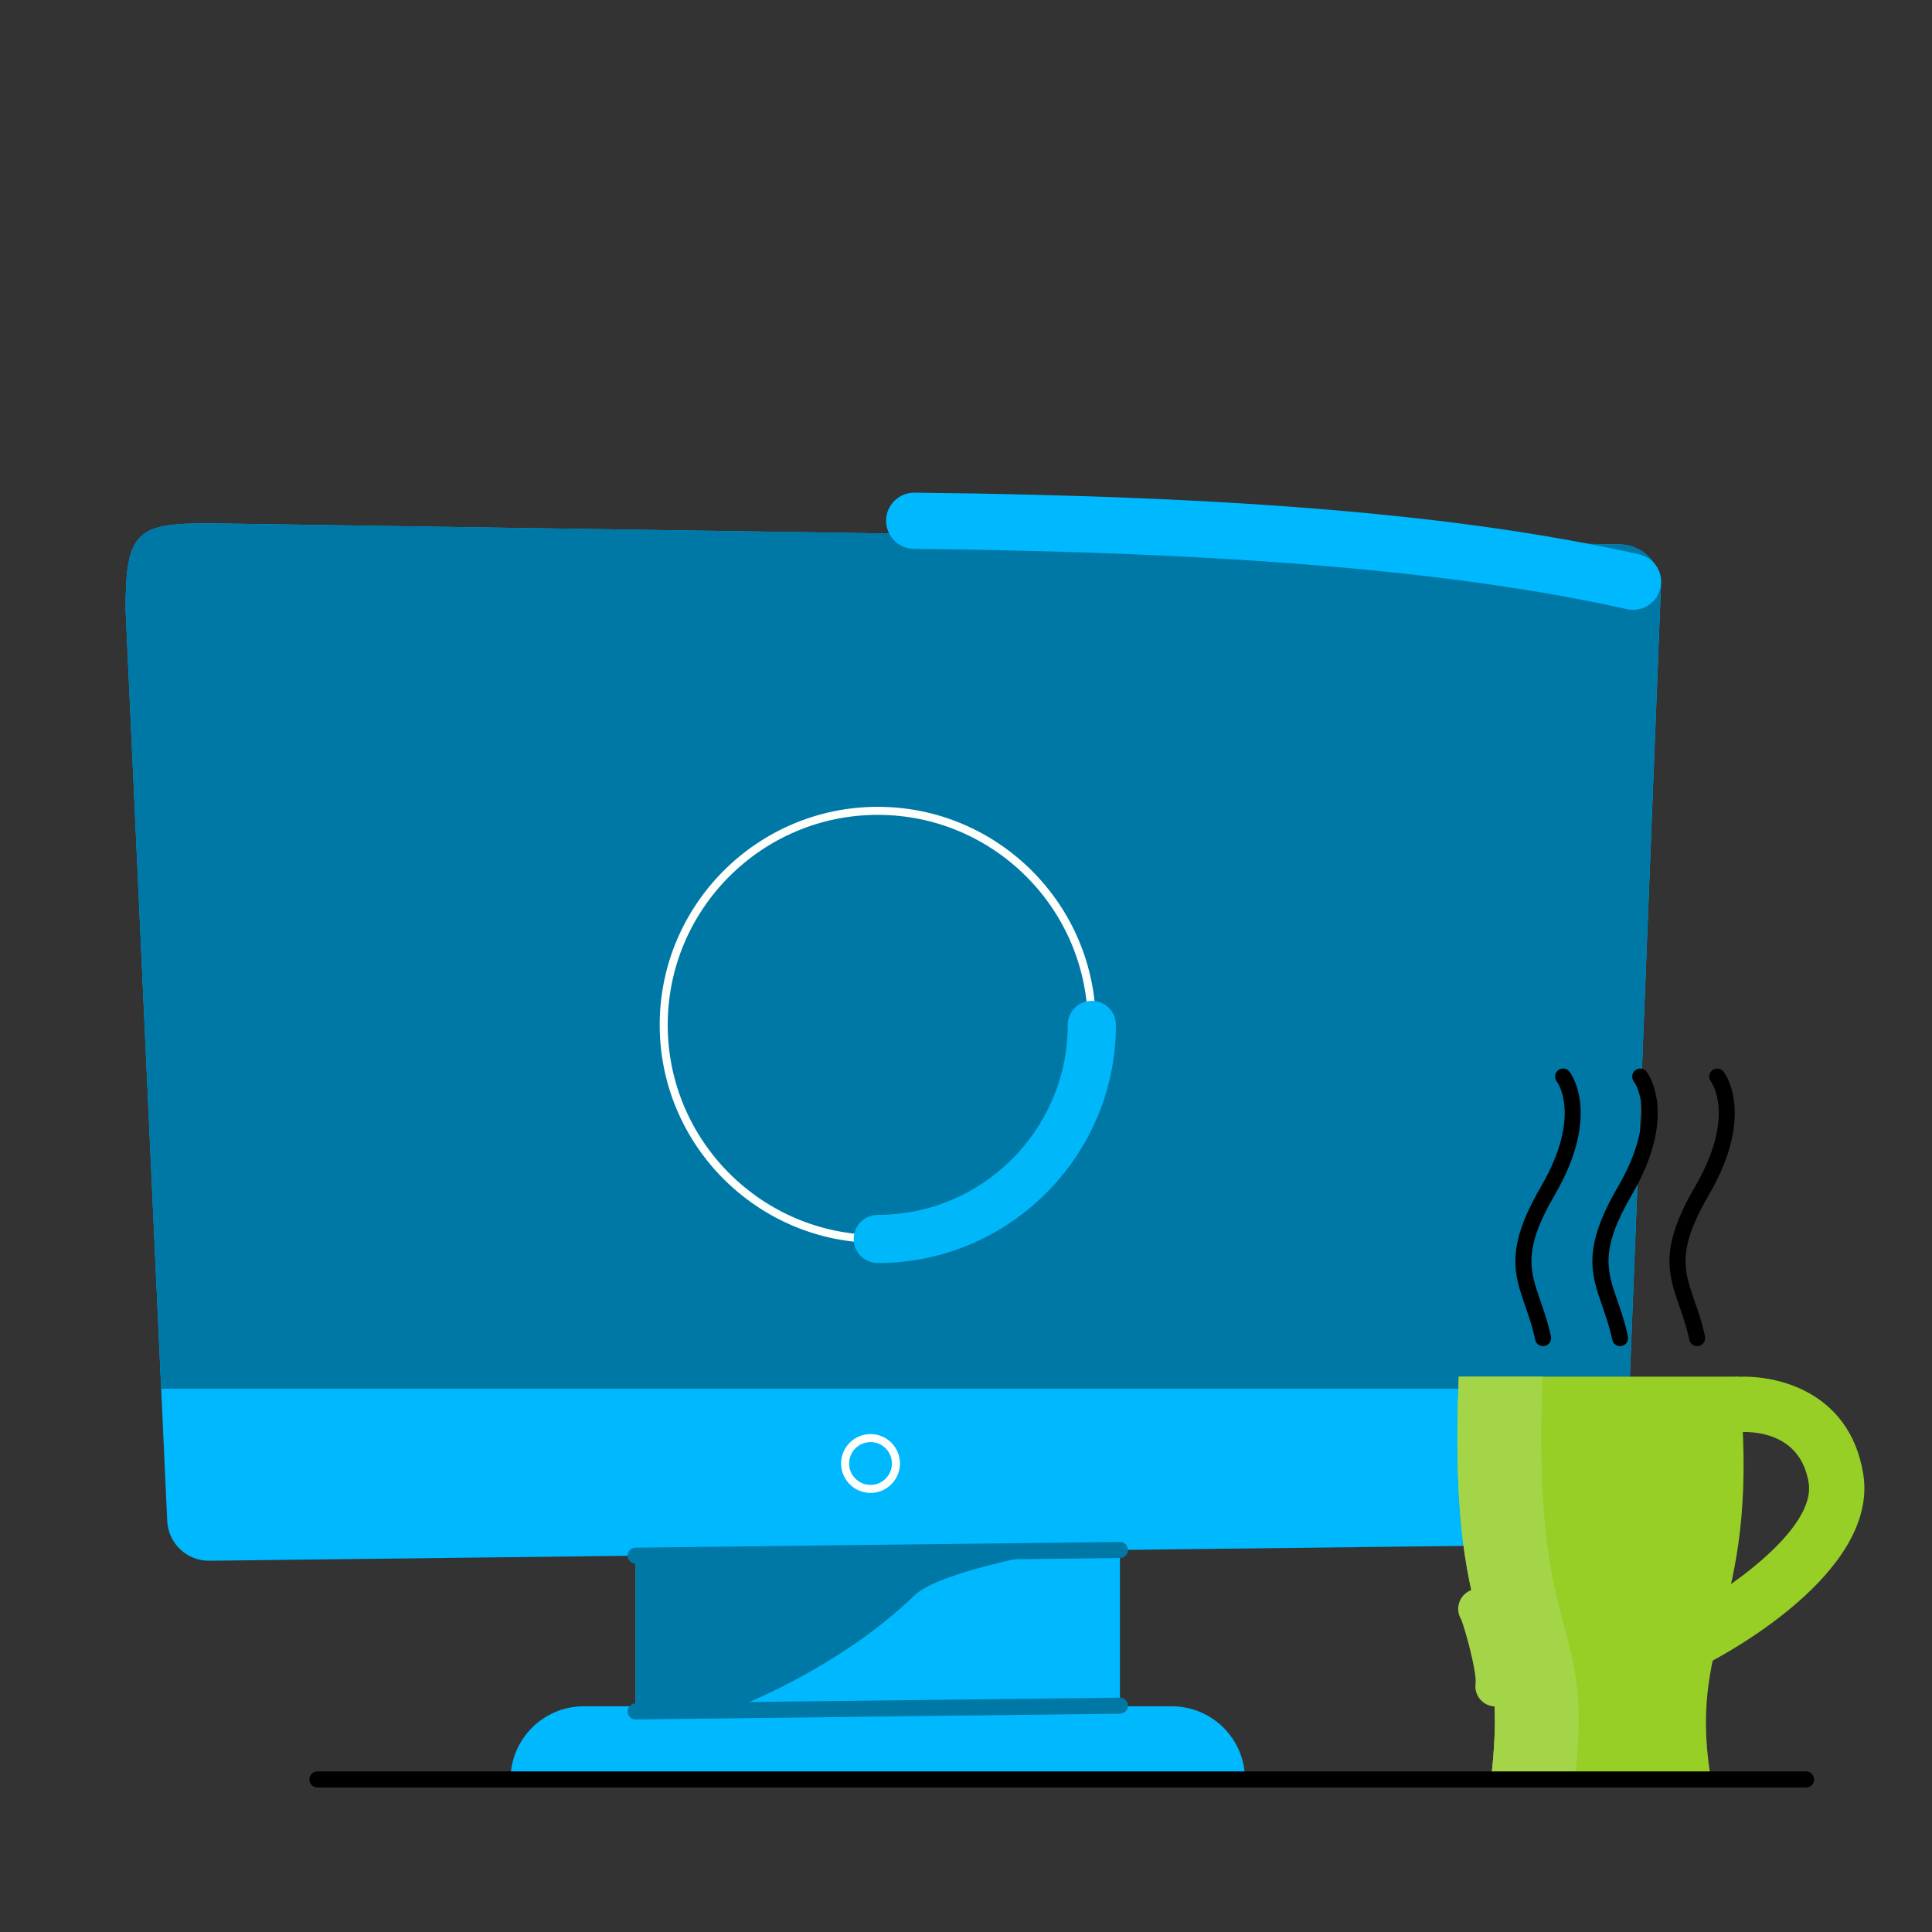 <?xml version="1.0" encoding="UTF-8"?> <svg xmlns="http://www.w3.org/2000/svg" width="200" height="200" viewBox="0 0 200 200" fill="none"><rect x="0" y="0" width="200" height="200" fill="#333333" stroke="none"/> <path fill-rule="evenodd" clip-rule="evenodd" d="M17.31 157.444L13.001 63.07C13.001 54.946 14.222 54.175 21.628 54.175L167.679 56.357C170.107 56.393 172.028 58.422 171.932 60.848L168.205 155.73C168.115 158.029 166.239 159.854 163.938 159.881L21.679 161.568C19.349 161.596 17.417 159.772 17.31 157.444Z" fill="#00B8FD"></path> <path fill-rule="evenodd" clip-rule="evenodd" d="M115.934 176.637H65.798V159.833H115.934V176.637Z" fill="#00B8FD"></path> <path fill-rule="evenodd" clip-rule="evenodd" d="M128.881 184.208H52.852C52.852 180.027 56.242 176.637 60.423 176.637H121.31C125.492 176.637 128.881 180.027 128.881 184.208Z" fill="#00B8FD"></path> <path fill-rule="evenodd" clip-rule="evenodd" d="M167.678 56.357L21.627 54.174C14.221 54.174 13 54.946 13 63.07L16.685 143.767H168.674L171.931 60.847C172.027 58.422 170.106 56.393 167.678 56.357Z" fill="#0078A5"></path> <path fill-rule="evenodd" clip-rule="evenodd" d="M65.798 161.877C65.344 161.877 64.973 161.511 64.967 161.055C64.962 160.597 65.33 160.22 65.788 160.214L115.924 159.62C116.365 159.592 116.759 159.982 116.765 160.442C116.77 160.9 116.402 161.277 115.943 161.282L65.808 161.877H65.798Z" fill="#0078A5"></path> <path fill-rule="evenodd" clip-rule="evenodd" d="M65.798 176.637V161.046L109.045 160.601C109.045 160.601 97.318 162.603 94.687 165.143C86.817 172.736 76.474 176.637 76.474 176.637H65.798Z" fill="#0078A5"></path> <path fill-rule="evenodd" clip-rule="evenodd" d="M90.866 84.354C78.876 84.354 69.122 94.108 69.122 106.097C69.122 118.087 78.876 127.842 90.866 127.842C102.855 127.842 112.61 118.087 112.61 106.097C112.61 94.108 102.855 84.354 90.866 84.354ZM90.866 128.672C78.418 128.672 68.291 118.545 68.291 106.096C68.291 93.649 78.418 83.522 90.866 83.522C103.314 83.522 113.441 93.649 113.441 106.096C113.441 118.545 103.314 128.672 90.866 128.672Z" fill="#FDFFFD"></path> <g style="mix-blend-mode:multiply"> <path fill-rule="evenodd" clip-rule="evenodd" d="M90.866 130.749C89.489 130.749 88.373 129.634 88.373 128.256C88.373 126.88 89.489 125.763 90.866 125.763C101.709 125.763 110.532 116.94 110.532 106.097C110.532 104.719 111.648 103.604 113.026 103.604C114.402 103.604 115.518 104.719 115.518 106.097C115.518 119.69 104.459 130.749 90.866 130.749Z" fill="#00B7F9"></path> </g> <path fill-rule="evenodd" clip-rule="evenodd" d="M90.117 149.285C88.895 149.285 87.901 150.279 87.901 151.5C87.901 152.722 88.895 153.716 90.117 153.716C91.338 153.716 92.332 152.722 92.332 151.5C92.332 150.279 91.338 149.285 90.117 149.285ZM90.116 154.547C88.437 154.547 87.07 153.181 87.07 151.5C87.07 149.82 88.437 148.454 90.116 148.454C91.797 148.454 93.164 149.82 93.164 151.5C93.164 153.181 91.797 154.547 90.116 154.547Z" fill="#FDFFFD"></path> <path fill-rule="evenodd" clip-rule="evenodd" d="M65.798 177.996C65.344 177.996 64.973 177.632 64.967 177.175C64.962 176.717 65.33 176.34 65.788 176.335L115.924 175.74C116.365 175.726 116.759 176.102 116.765 176.561C116.77 177.019 116.402 177.396 115.943 177.401L65.808 177.996H65.798Z" fill="#0078A5"></path> <g style="mix-blend-mode:multiply"> <path fill-rule="evenodd" clip-rule="evenodd" d="M169.055 63.129C168.846 63.129 168.633 63.106 168.42 63.059C150.888 59.148 127.433 57.165 94.604 56.817C92.998 56.8 91.71 55.484 91.726 53.878C91.744 52.272 93.071 50.989 94.666 51C128.365 51.357 151.503 53.325 169.685 57.382C171.254 57.732 172.241 59.286 171.891 60.854C171.59 62.208 170.388 63.129 169.055 63.129Z" fill="#00B8FD"></path> </g> <path fill-rule="evenodd" clip-rule="evenodd" d="M177.04 183.705H154.406C156.276 166.799 149.852 170.663 151.011 142.512H179.982C182.529 166.759 174.7 168.695 177.04 183.705Z" fill="#97CF26"></path> <path fill-rule="evenodd" clip-rule="evenodd" d="M159.691 142.512H151.012C149.852 170.663 156.277 166.799 154.407 183.705H163.086C164.956 166.799 158.531 170.663 159.691 142.512Z" fill="#A4D548"></path> <path fill-rule="evenodd" clip-rule="evenodd" d="M176.575 172.285L173.977 167.186C178.637 164.803 188.011 158.32 187.231 153.496C186.346 148.03 180.998 148.176 179.935 148.261L179.423 142.562C183.453 142.187 191.458 143.796 192.881 152.581C194.537 162.812 178.418 171.346 176.575 172.285Z" fill="#97CF26"></path> <g style="mix-blend-mode:multiply"> <path fill-rule="evenodd" clip-rule="evenodd" d="M154.812 176.649C154.725 176.649 154.635 176.643 154.546 176.632C153.408 176.487 152.603 175.447 152.749 174.308C152.9 173.135 151.72 168.832 151.275 167.67C150.954 167.164 150.854 166.525 151.053 165.913C151.386 164.894 152.447 164.288 153.493 164.522C154.734 164.802 155.099 165.469 156.093 169.28C157.091 173.104 156.925 174.407 156.87 174.836C156.736 175.884 155.842 176.649 154.812 176.649Z" fill="#A4D548"></path> </g> <path fill-rule="evenodd" clip-rule="evenodd" d="M186.966 185.04H32.857C32.398 185.04 32.026 184.668 32.026 184.208C32.026 183.749 32.398 183.377 32.857 183.377H186.966C187.425 183.377 187.797 183.749 187.797 184.208C187.797 184.668 187.425 185.04 186.966 185.04Z" fill="black"></path> <path fill-rule="evenodd" clip-rule="evenodd" d="M159.738 139.354C159.353 139.354 159.007 139.085 158.926 138.693C158.649 137.374 158.271 136.288 157.906 135.24C156.734 131.874 155.808 129.217 159.506 122.87C163.811 115.479 161.19 111.994 161.163 111.959C160.879 111.599 160.942 111.077 161.302 110.794C161.665 110.509 162.187 110.572 162.469 110.934C162.608 111.109 165.81 115.351 160.942 123.706C157.629 129.393 158.363 131.501 159.475 134.694C159.84 135.741 160.253 136.928 160.552 138.352C160.646 138.801 160.358 139.241 159.909 139.336C159.852 139.348 159.794 139.354 159.738 139.354Z" fill="black"></path> <path fill-rule="evenodd" clip-rule="evenodd" d="M167.713 139.354C167.328 139.354 166.983 139.085 166.901 138.693C166.624 137.374 166.246 136.289 165.881 135.24C164.708 131.875 163.783 129.218 167.48 122.87C171.733 115.57 169.241 112.096 169.132 111.953C168.859 111.588 168.927 111.068 169.288 110.791C169.65 110.514 170.164 110.575 170.445 110.934C170.584 111.109 173.785 115.351 168.916 123.706C165.604 129.393 166.339 131.502 167.45 134.694C167.815 135.741 168.228 136.929 168.527 138.352C168.621 138.8 168.334 139.241 167.884 139.336C167.827 139.348 167.77 139.354 167.713 139.354Z" fill="black"></path> <path fill-rule="evenodd" clip-rule="evenodd" d="M175.688 139.354C175.304 139.354 174.958 139.085 174.876 138.693C174.599 137.374 174.221 136.288 173.856 135.24C172.684 131.874 171.758 129.217 175.456 122.87C179.762 115.479 177.14 111.994 177.114 111.959C176.829 111.599 176.893 111.077 177.254 110.794C177.616 110.509 178.137 110.572 178.42 110.934C178.559 111.109 181.76 115.351 176.893 123.706C173.579 129.393 174.314 131.501 175.425 134.694C175.791 135.741 176.203 136.928 176.502 138.352C176.596 138.801 176.31 139.241 175.859 139.336C175.802 139.348 175.745 139.354 175.688 139.354Z" fill="black"></path> </svg> 